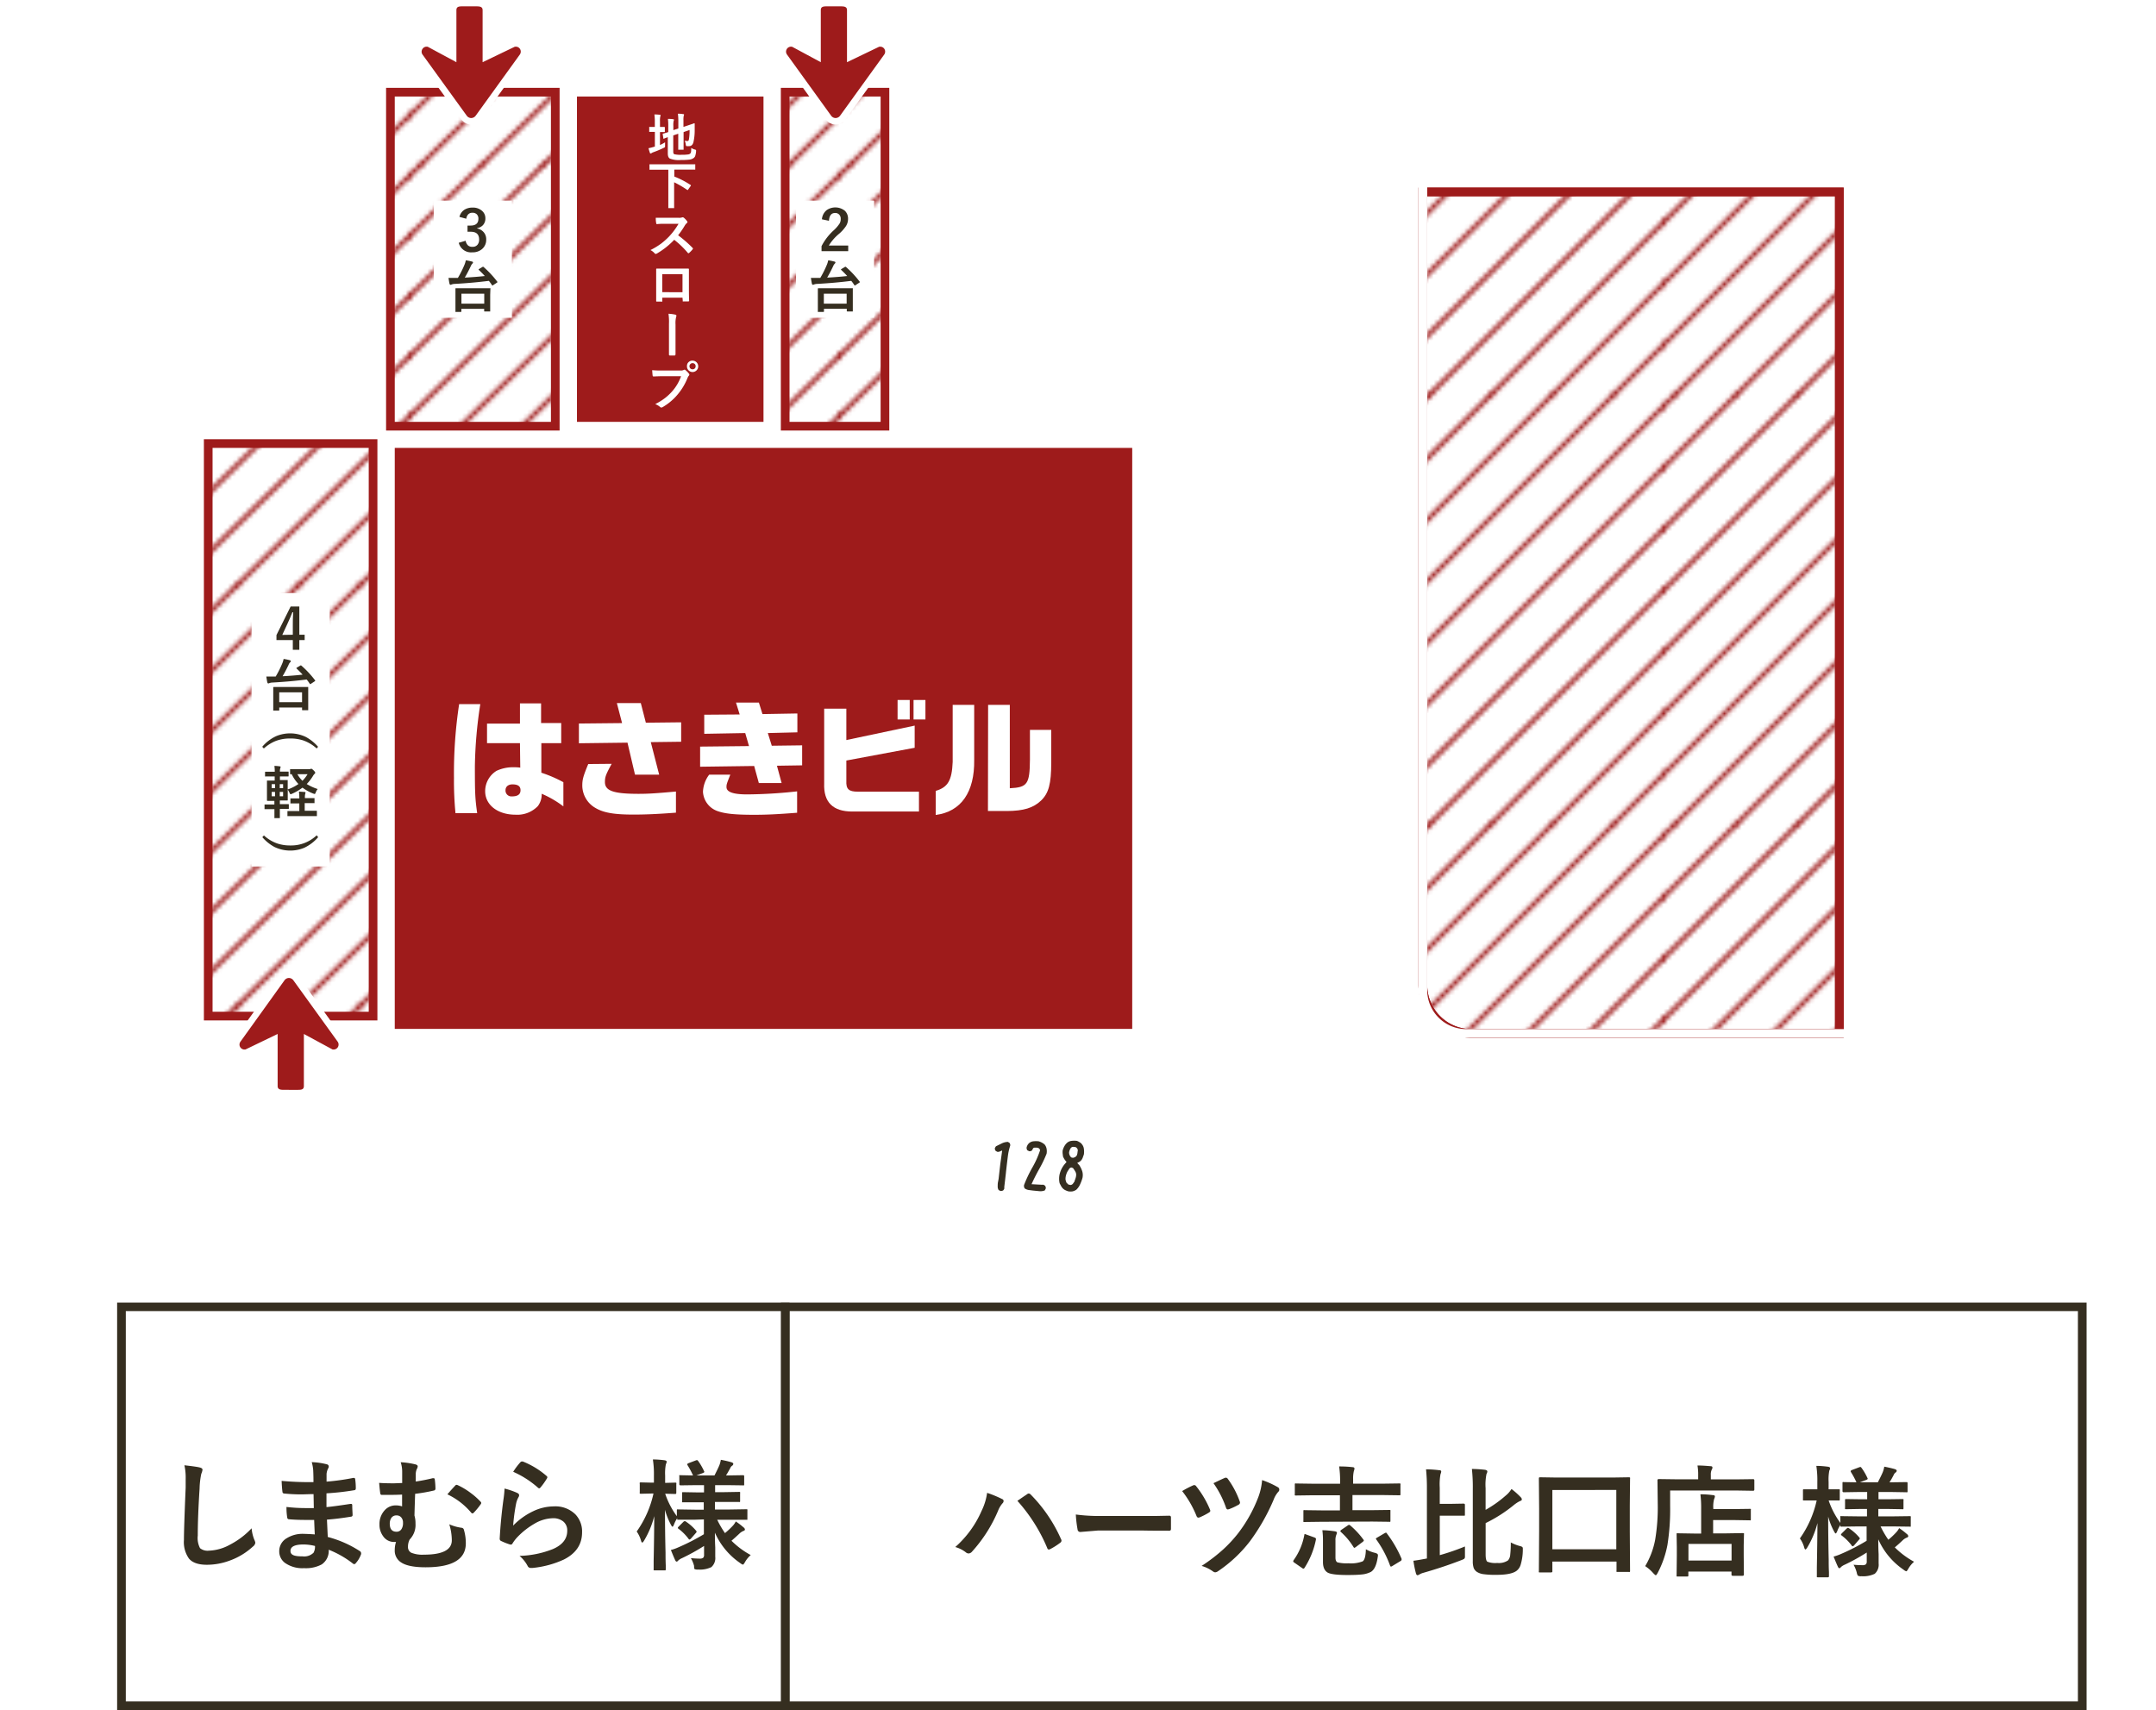 <svg xmlns="http://www.w3.org/2000/svg" xmlns:xlink="http://www.w3.org/1999/xlink" width="497" height="394.25" viewBox="0 0 497 394.25"><defs><clipPath id="clip-path"><rect x="2" y="8.5" width="100" height="100" style="fill:none"/></clipPath><clipPath id="clip-path-2"><rect x="-97" y="8.5" width="100" height="100" style="fill:none"/></clipPath><clipPath id="clip-path-3"><rect x="2" y="-90.5" width="100" height="100" style="fill:none"/></clipPath><clipPath id="clip-path-4"><rect x="-97" y="-90.5" width="100" height="100" style="fill:none"/></clipPath><pattern id="新規パターン" data-name="新規パターン" width="99" height="99" patternTransform="translate(84 181)" patternUnits="userSpaceOnUse" viewBox="0 0 99 99"><rect width="99" height="99" style="fill:none"/><g style="clip-path:url(#clip-path)"><polygon points="55.83 -70.67 -70.67 55.83 -69.97 56.53 56.53 -69.97 55.83 -70.67 55.83 -70.67" style="fill:#9e1b1b"/><polygon points="62.9 -63.6 -63.6 62.9 -62.89 63.61 63.61 -62.89 62.9 -63.6 62.9 -63.6" style="fill:#9e1b1b"/><polygon points="69.97 -56.53 -56.53 69.97 -55.82 70.68 70.68 -55.82 69.97 -56.53 69.97 -56.53" style="fill:#9e1b1b"/><polygon points="77.04 -49.46 -49.46 77.04 -48.75 77.75 77.75 -48.75 77.04 -49.46 77.04 -49.46" style="fill:#9e1b1b"/><polygon points="84.11 -42.39 -42.39 84.11 -41.68 84.82 84.82 -41.68 84.11 -42.39 84.11 -42.39" style="fill:#9e1b1b"/><polygon points="91.18 -35.32 -35.32 91.18 -34.61 91.89 91.89 -34.61 91.18 -35.32 91.18 -35.32" style="fill:#9e1b1b"/><polygon points="98.25 -28.25 -28.25 98.25 -27.54 98.96 98.96 -27.54 98.25 -28.25 98.25 -28.25" style="fill:#9e1b1b"/><polygon points="105.33 -21.18 -21.18 105.33 -20.47 106.03 106.03 -20.47 105.33 -21.18 105.33 -21.18" style="fill:#9e1b1b"/><polygon points="112.4 -14.1 -14.1 112.4 -13.4 113.1 113.1 -13.4 112.4 -14.1 112.4 -14.1" style="fill:#9e1b1b"/><polygon points="119.47 -7.03 -7.03 119.47 -6.33 120.17 120.17 -6.33 119.47 -7.03 119.47 -7.03" style="fill:#9e1b1b"/><polygon points="126.54 0.04 0.04 126.54 0.74 127.25 127.25 0.74 126.54 0.04 126.54 0.04" style="fill:#9e1b1b"/><polygon points="133.61 7.11 7.11 133.61 7.82 134.32 134.32 7.82 133.61 7.11 133.61 7.11" style="fill:#9e1b1b"/><polygon points="140.68 14.18 14.18 140.68 14.89 141.39 141.39 14.89 140.68 14.18 140.68 14.18" style="fill:#9e1b1b"/><polygon points="147.75 21.25 21.25 147.75 21.96 148.46 148.46 21.96 147.75 21.25 147.75 21.25" style="fill:#9e1b1b"/><polygon points="154.82 28.32 28.32 154.82 29.03 155.53 155.53 29.03 154.82 28.32 154.82 28.32" style="fill:#9e1b1b"/><polygon points="161.89 35.39 35.39 161.89 36.1 162.6 162.6 36.1 161.89 35.39 161.89 35.39" style="fill:#9e1b1b"/><polygon points="168.97 42.47 42.47 168.97 43.17 169.67 169.67 43.17 168.97 42.47 168.97 42.47" style="fill:#9e1b1b"/></g><g style="clip-path:url(#clip-path-2)"><polygon points="6.33 -21.18 -120.17 105.33 -119.47 106.03 7.03 -20.47 6.33 -21.18 6.33 -21.18" style="fill:#9e1b1b"/><polygon points="13.4 -14.1 -113.1 112.4 -112.4 113.1 14.1 -13.4 13.4 -14.1 13.4 -14.1" style="fill:#9e1b1b"/><polygon points="20.47 -7.03 -106.03 119.47 -105.33 120.17 21.17 -6.33 20.47 -7.03 20.47 -7.03" style="fill:#9e1b1b"/><polygon points="27.54 0.04 -98.96 126.54 -98.25 127.25 28.25 0.74 27.54 0.04 27.54 0.04" style="fill:#9e1b1b"/><polygon points="34.61 7.11 -91.89 133.61 -91.18 134.32 35.32 7.82 34.61 7.11 34.61 7.11" style="fill:#9e1b1b"/><polygon points="41.68 14.18 -84.82 140.68 -84.11 141.39 42.39 14.89 41.68 14.18 41.68 14.18" style="fill:#9e1b1b"/><polygon points="48.75 21.25 -77.75 147.75 -77.04 148.46 49.46 21.96 48.75 21.25 48.75 21.25" style="fill:#9e1b1b"/><polygon points="55.82 28.32 -70.68 154.82 -69.97 155.53 56.53 29.03 55.82 28.32 55.82 28.32" style="fill:#9e1b1b"/><polygon points="62.89 35.39 -63.61 161.89 -62.9 162.6 63.6 36.1 62.89 35.39 62.89 35.39" style="fill:#9e1b1b"/><polygon points="69.97 42.47 -56.53 168.97 -55.83 169.67 70.67 43.17 69.97 42.47 69.97 42.47" style="fill:#9e1b1b"/></g><g style="clip-path:url(#clip-path-3)"><polygon points="105.33 -120.17 -21.18 6.33 -20.47 7.03 106.03 -119.47 105.33 -120.17 105.33 -120.17" style="fill:#9e1b1b"/><polygon points="112.4 -113.1 -14.1 13.4 -13.4 14.1 113.1 -112.4 112.4 -113.1 112.4 -113.1" style="fill:#9e1b1b"/><polygon points="119.47 -106.03 -7.03 20.47 -6.33 21.17 120.17 -105.33 119.47 -106.03 119.47 -106.03" style="fill:#9e1b1b"/><polygon points="126.54 -98.96 0.04 27.54 0.74 28.25 127.25 -98.25 126.54 -98.96 126.54 -98.96" style="fill:#9e1b1b"/><polygon points="133.61 -91.89 7.11 34.61 7.82 35.32 134.32 -91.18 133.61 -91.89 133.61 -91.89" style="fill:#9e1b1b"/><polygon points="140.68 -84.82 14.18 41.68 14.89 42.39 141.39 -84.11 140.68 -84.82 140.68 -84.82" style="fill:#9e1b1b"/><polygon points="147.75 -77.75 21.25 48.75 21.96 49.46 148.46 -77.04 147.75 -77.75 147.75 -77.75" style="fill:#9e1b1b"/><polygon points="154.82 -70.68 28.32 55.82 29.03 56.53 155.53 -69.97 154.82 -70.68 154.82 -70.68" style="fill:#9e1b1b"/><polygon points="161.89 -63.61 35.39 62.89 36.1 63.6 162.6 -62.9 161.89 -63.61 161.89 -63.61" style="fill:#9e1b1b"/><polygon points="168.97 -56.53 42.47 69.97 43.17 70.67 169.67 -55.83 168.97 -56.53 168.97 -56.53" style="fill:#9e1b1b"/></g><g style="clip-path:url(#clip-path-4)"><polygon points="6.33 -120.17 -120.17 6.33 -119.47 7.03 7.03 -119.47 6.33 -120.17 6.33 -120.17" style="fill:#9e1b1b"/><polygon points="13.4 -113.1 -113.1 13.4 -112.4 14.1 14.1 -112.4 13.4 -113.1 13.4 -113.1" style="fill:#9e1b1b"/><polygon points="20.47 -106.03 -106.03 20.47 -105.33 21.17 21.17 -105.33 20.47 -106.03 20.47 -106.03" style="fill:#9e1b1b"/><polygon points="27.54 -98.96 -98.96 27.54 -98.25 28.25 28.25 -98.25 27.54 -98.96 27.54 -98.96" style="fill:#9e1b1b"/><polygon points="34.61 -91.89 -91.89 34.61 -91.18 35.32 35.32 -91.18 34.61 -91.89 34.61 -91.89" style="fill:#9e1b1b"/><polygon points="41.68 -84.82 -84.82 41.68 -84.11 42.39 42.39 -84.11 41.68 -84.82 41.68 -84.82" style="fill:#9e1b1b"/><polygon points="48.75 -77.75 -77.75 48.75 -77.04 49.46 49.46 -77.04 48.75 -77.75 48.75 -77.75" style="fill:#9e1b1b"/><polygon points="55.82 -70.68 -70.68 55.82 -69.97 56.53 56.53 -69.97 55.82 -70.68 55.82 -70.68" style="fill:#9e1b1b"/><polygon points="62.89 -63.61 -63.61 62.89 -62.9 63.6 63.6 -62.9 62.89 -63.61 62.89 -63.61" style="fill:#9e1b1b"/><polygon points="69.97 -56.53 -56.53 69.97 -55.83 70.67 70.67 -55.83 69.97 -56.53 69.97 -56.53" style="fill:#9e1b1b"/></g></pattern><pattern id="新規パターン-3" data-name="新規パターン" width="99" height="99" patternTransform="translate(92 126.06) scale(1 0.98)" patternUnits="userSpaceOnUse" viewBox="0 0 99 99"><rect width="99" height="99" style="fill:none"/><g style="clip-path:url(#clip-path)"><polygon points="55.83 -70.67 -70.67 55.83 -69.97 56.53 56.53 -69.97 55.83 -70.67 55.83 -70.67" style="fill:#9e1b1b"/><polygon points="62.9 -63.6 -63.6 62.9 -62.89 63.61 63.61 -62.89 62.9 -63.6 62.9 -63.6" style="fill:#9e1b1b"/><polygon points="69.97 -56.53 -56.53 69.97 -55.82 70.68 70.68 -55.82 69.97 -56.53 69.97 -56.53" style="fill:#9e1b1b"/><polygon points="77.04 -49.46 -49.46 77.04 -48.75 77.75 77.75 -48.75 77.04 -49.46 77.04 -49.46" style="fill:#9e1b1b"/><polygon points="84.11 -42.39 -42.39 84.11 -41.68 84.82 84.82 -41.68 84.11 -42.39 84.11 -42.39" style="fill:#9e1b1b"/><polygon points="91.18 -35.32 -35.32 91.18 -34.61 91.89 91.89 -34.61 91.18 -35.32 91.18 -35.32" style="fill:#9e1b1b"/><polygon points="98.25 -28.25 -28.25 98.25 -27.54 98.96 98.96 -27.54 98.25 -28.25 98.25 -28.25" style="fill:#9e1b1b"/><polygon points="105.33 -21.18 -21.18 105.33 -20.47 106.03 106.03 -20.47 105.33 -21.18 105.33 -21.18" style="fill:#9e1b1b"/><polygon points="112.4 -14.1 -14.1 112.4 -13.4 113.1 113.1 -13.4 112.4 -14.1 112.4 -14.1" style="fill:#9e1b1b"/><polygon points="119.47 -7.03 -7.03 119.47 -6.33 120.17 120.17 -6.33 119.47 -7.03 119.47 -7.03" style="fill:#9e1b1b"/><polygon points="126.54 0.04 0.04 126.54 0.74 127.25 127.25 0.74 126.54 0.04 126.54 0.04" style="fill:#9e1b1b"/><polygon points="133.61 7.11 7.11 133.61 7.82 134.32 134.32 7.82 133.61 7.11 133.61 7.11" style="fill:#9e1b1b"/><polygon points="140.68 14.18 14.18 140.68 14.89 141.39 141.39 14.89 140.68 14.18 140.68 14.18" style="fill:#9e1b1b"/><polygon points="147.75 21.25 21.25 147.75 21.96 148.46 148.46 21.96 147.75 21.25 147.75 21.25" style="fill:#9e1b1b"/><polygon points="154.82 28.32 28.32 154.82 29.03 155.53 155.53 29.03 154.82 28.32 154.82 28.32" style="fill:#9e1b1b"/><polygon points="161.89 35.39 35.39 161.89 36.1 162.6 162.6 36.1 161.89 35.39 161.89 35.39" style="fill:#9e1b1b"/><polygon points="168.97 42.47 42.47 168.97 43.17 169.67 169.67 43.17 168.97 42.47 168.97 42.47" style="fill:#9e1b1b"/></g><g style="clip-path:url(#clip-path-2)"><polygon points="6.33 -21.18 -120.17 105.33 -119.47 106.03 7.03 -20.47 6.33 -21.18 6.33 -21.18" style="fill:#9e1b1b"/><polygon points="13.4 -14.1 -113.1 112.4 -112.4 113.1 14.1 -13.4 13.4 -14.1 13.4 -14.1" style="fill:#9e1b1b"/><polygon points="20.47 -7.03 -106.03 119.47 -105.33 120.17 21.17 -6.33 20.47 -7.03 20.47 -7.03" style="fill:#9e1b1b"/><polygon points="27.54 0.04 -98.96 126.54 -98.25 127.25 28.25 0.74 27.54 0.04 27.54 0.04" style="fill:#9e1b1b"/><polygon points="34.61 7.11 -91.89 133.61 -91.18 134.32 35.32 7.82 34.61 7.11 34.61 7.11" style="fill:#9e1b1b"/><polygon points="41.68 14.18 -84.82 140.68 -84.11 141.39 42.39 14.89 41.68 14.18 41.68 14.18" style="fill:#9e1b1b"/><polygon points="48.75 21.25 -77.75 147.75 -77.04 148.46 49.46 21.96 48.75 21.25 48.75 21.25" style="fill:#9e1b1b"/><polygon points="55.82 28.32 -70.68 154.82 -69.97 155.53 56.53 29.03 55.82 28.32 55.82 28.32" style="fill:#9e1b1b"/><polygon points="62.89 35.39 -63.61 161.89 -62.9 162.6 63.6 36.1 62.89 35.39 62.89 35.39" style="fill:#9e1b1b"/><polygon points="69.97 42.47 -56.53 168.97 -55.83 169.67 70.67 43.17 69.97 42.47 69.97 42.47" style="fill:#9e1b1b"/></g><g style="clip-path:url(#clip-path-3)"><polygon points="105.33 -120.17 -21.18 6.33 -20.47 7.03 106.03 -119.47 105.33 -120.17 105.33 -120.17" style="fill:#9e1b1b"/><polygon points="112.4 -113.1 -14.1 13.4 -13.4 14.1 113.1 -112.4 112.4 -113.1 112.4 -113.1" style="fill:#9e1b1b"/><polygon points="119.47 -106.03 -7.03 20.47 -6.33 21.17 120.17 -105.33 119.47 -106.03 119.47 -106.03" style="fill:#9e1b1b"/><polygon points="126.54 -98.96 0.04 27.54 0.74 28.25 127.25 -98.25 126.54 -98.96 126.54 -98.96" style="fill:#9e1b1b"/><polygon points="133.61 -91.89 7.11 34.61 7.82 35.32 134.32 -91.18 133.61 -91.89 133.61 -91.89" style="fill:#9e1b1b"/><polygon points="140.68 -84.82 14.18 41.68 14.89 42.39 141.39 -84.11 140.68 -84.82 140.68 -84.82" style="fill:#9e1b1b"/><polygon points="147.75 -77.75 21.25 48.75 21.96 49.46 148.46 -77.04 147.75 -77.75 147.75 -77.75" style="fill:#9e1b1b"/><polygon points="154.82 -70.68 28.32 55.82 29.03 56.53 155.53 -69.97 154.82 -70.68 154.82 -70.68" style="fill:#9e1b1b"/><polygon points="161.89 -63.61 35.39 62.89 36.1 63.6 162.6 -62.9 161.89 -63.61 161.89 -63.61" style="fill:#9e1b1b"/><polygon points="168.97 -56.53 42.47 69.97 43.17 70.67 169.67 -55.83 168.97 -56.53 168.97 -56.53" style="fill:#9e1b1b"/></g><g style="clip-path:url(#clip-path-4)"><polygon points="6.33 -120.17 -120.17 6.33 -119.47 7.03 7.03 -119.47 6.33 -120.17 6.33 -120.17" style="fill:#9e1b1b"/><polygon points="13.4 -113.1 -113.1 13.4 -112.4 14.1 14.1 -112.4 13.4 -113.1 13.4 -113.1" style="fill:#9e1b1b"/><polygon points="20.47 -106.03 -106.03 20.47 -105.33 21.17 21.17 -105.33 20.47 -106.03 20.47 -106.03" style="fill:#9e1b1b"/><polygon points="27.54 -98.96 -98.96 27.54 -98.25 28.25 28.25 -98.25 27.54 -98.96 27.54 -98.96" style="fill:#9e1b1b"/><polygon points="34.61 -91.89 -91.89 34.61 -91.18 35.32 35.32 -91.18 34.61 -91.89 34.61 -91.89" style="fill:#9e1b1b"/><polygon points="41.68 -84.82 -84.82 41.68 -84.11 42.39 42.39 -84.11 41.68 -84.82 41.68 -84.82" style="fill:#9e1b1b"/><polygon points="48.75 -77.75 -77.75 48.75 -77.04 49.46 49.46 -77.04 48.75 -77.75 48.75 -77.75" style="fill:#9e1b1b"/><polygon points="55.82 -70.68 -70.68 55.82 -69.97 56.53 56.53 -69.97 55.82 -70.68 55.82 -70.68" style="fill:#9e1b1b"/><polygon points="62.89 -63.61 -63.61 62.89 -62.9 63.6 63.6 -62.9 62.89 -63.61 62.89 -63.61" style="fill:#9e1b1b"/><polygon points="69.97 -56.53 -56.53 69.97 -55.83 70.67 70.67 -55.83 69.97 -56.53 69.97 -56.53" style="fill:#9e1b1b"/></g></pattern></defs><title>アセット 11</title><g id="レイヤー_2" data-name="レイヤー 2"><g id="contents"><rect x="47" y="101.25" width="40" height="134" style="fill:#fff"/><rect x="180" y="20.25" width="25" height="79" style="fill:#fff"/><rect x="89" y="20.25" width="40" height="79" style="fill:#fff"/><path d="M339.17,238.25A11.18,11.18,0,0,1,328,227.08V44.25h96v194Z" style="fill:#fff"/><path d="M423,45.25v192H339.17A10.18,10.18,0,0,1,329,227.08V45.25h94m2-2H327V227.08a12.17,12.17,0,0,0,12.17,12.17H425v-196Z" style="fill:#9e1b1b"/><path d="M227.77,282.67l-5.67-9.84a7.16,7.16,0,0,1,0-7.16l5.67-9.84a7.2,7.2,0,0,1,6.21-3.58h11.35a7.18,7.18,0,0,1,6.21,3.58l5.68,9.84a7.16,7.16,0,0,1,0,7.16l-5.68,9.84a7.18,7.18,0,0,1-6.21,3.58H234A7.2,7.2,0,0,1,227.77,282.67Z" style="fill:#fff"/><rect x="90" y="102.25" width="172" height="136" style="fill:#9e1b1b"/><path d="M261,103.25v134H91v-134H261m2-2H89v138H263v-138Z" style="fill:#fff"/><path d="M339.17,238.25A11.18,11.18,0,0,1,328,227.08V44.25h96v194Z" style="fill:url(#新規パターン)"/><path d="M423,45.25v192H339.17A10.18,10.18,0,0,1,329,227.08V45.25h94m2-2H327V227.08a12.17,12.17,0,0,0,12.17,12.17H425v-196Z" style="fill:#9e1b1b"/><path d="M230.56,274.54l-.36-.2a1.51,1.51,0,0,1-.21-.89c0-.32,0-.64.08-1l.13-.67.17-1.51,0,0,.21-1.84.44-3.17h-.08l-.5.21a.89.89,0,0,1-.56.06l-.36-.21a1,1,0,0,1-.16-.34.63.63,0,0,1,0-.36l.23-.36,1.32-.65a3.33,3.33,0,0,1,1.44-.36l.36.23a.71.71,0,0,1,.15.33.69.69,0,0,1,0,.35,12.43,12.43,0,0,0-.5,2.19c-.1.76-.19,1.51-.28,2.27l-.19,1.67,0,.06L231.7,272l-.19,1.6v.43l-.21.36a.83.83,0,0,1-.35.15A.75.75,0,0,1,230.56,274.54Z" style="fill:#352e20"/><path d="M238.12,274.47l-1-.13a2.19,2.19,0,0,1-.9-.36,1.42,1.42,0,0,1-.16-.36,1.87,1.87,0,0,1,0-.42,29.87,29.87,0,0,1,1.92-4.05,21.4,21.4,0,0,0,1.79-4c-.05-.09-.1-.18-.14-.27a.31.31,0,0,0-.22-.18,1.06,1.06,0,0,0-.47-.13l-.5,0-.26.11-.29.55a1.57,1.57,0,0,1-.32.15.55.55,0,0,1-.36,0l-.38-.19a1.31,1.31,0,0,1-.16-.34,1.05,1.05,0,0,1,0-.4,4.08,4.08,0,0,1,.17-.42,2.07,2.07,0,0,1,.27-.38l.11-.11a1.89,1.89,0,0,1,1-.43,5.9,5.9,0,0,1,1.19,0,3.79,3.79,0,0,1,.68.26,4.18,4.18,0,0,1,.63.4v.07h.08a2.19,2.19,0,0,1,.46,1,3.28,3.28,0,0,1,0,1.13,27.86,27.86,0,0,1-1.7,3.53c-.65,1.15-1.24,2.32-1.77,3.5l2.18.12h.57l.34.21a1,1,0,0,1,.17.32.68.68,0,0,1,0,.4l-.21.39a2.68,2.68,0,0,1-1.26.17Z" style="fill:#352e20"/><path d="M246.22,274.64a5.3,5.3,0,0,1-.71-.29,2.06,2.06,0,0,1-.61-.49,2.85,2.85,0,0,1-.35-.53l-.28-.53a4.19,4.19,0,0,1-.12-.95,5.13,5.13,0,0,1,.08-1,5.73,5.73,0,0,1,1.39-2.69l.24-.29a3.81,3.81,0,0,1-.48-.61,4.41,4.41,0,0,1-.35-.68c0-.2-.05-.41-.07-.64a3.85,3.85,0,0,1,0-.68,3.9,3.9,0,0,1,.39-1,3,3,0,0,1,.69-.85,1.92,1.92,0,0,1,1-.4,4.76,4.76,0,0,1,1.19,0,2.54,2.54,0,0,1,.5.23,2.71,2.71,0,0,1,.45.3l.11.11.12.15a2.06,2.06,0,0,1,.45,1.09,4.66,4.66,0,0,1,0,1.23c-.08.25-.18.51-.27.77a2.22,2.22,0,0,1-.45.72l-.15.12-.19.13-.45.23,0,.07.15.12.17.19,0,.07h.08a6.08,6.08,0,0,1,.71,1.42,3.12,3.12,0,0,1,.08,1.56A9.27,9.27,0,0,1,249,273a3.87,3.87,0,0,1-.88,1.27,2.45,2.45,0,0,1-.89.39A3.06,3.06,0,0,1,246.22,274.64Zm.76-1.5a.82.82,0,0,0,.39-.3,3.08,3.08,0,0,1,.28-.38c.08-.25.17-.5.26-.75a3,3,0,0,0,.17-.82,1.49,1.49,0,0,0-.22-.84,8.81,8.81,0,0,0-.52-.78l-.4-.13-.24.1a.88.88,0,0,0-.3.33,3.62,3.62,0,0,1-.27.41,3.7,3.7,0,0,0-.37.88,3.29,3.29,0,0,0-.14,1c0,.15.07.31.11.47a1.46,1.46,0,0,0,.21.46l.07,0,.12.13.13.15.53.12Zm.61-6.29a.87.87,0,0,0,.37-.19,1.31,1.31,0,0,0,.29-.34,5.15,5.15,0,0,0,.13-.53c0-.21.06-.4.08-.59a1.18,1.18,0,0,0-.08-.31.74.74,0,0,0-.22-.28.49.49,0,0,0-.37-.18,3.56,3.56,0,0,1-.47-.05l-.34.12,0,.07h-.07a2.43,2.43,0,0,0-.29.49,3.43,3.43,0,0,0-.17.57,1.42,1.42,0,0,0,.11.65,1.65,1.65,0,0,0,.38.55l.4.09Z" style="fill:#352e20"/><path d="M328,12.25v216a10,10,0,0,0,10,10H495" style="fill:none;stroke:#fff;stroke-linecap:round;stroke-linejoin:round;stroke-width:2px"/><path d="M286,12.25v216a10,10,0,0,1-10,10H1" style="fill:none;stroke:#fff;stroke-linecap:round;stroke-linejoin:round;stroke-width:2px"/><rect x="48" y="102.25" width="38" height="132" style="fill:url(#新規パターン-3)"/><path d="M85,103.25v130H49v-130H85m2-2H47v134H87v-134Z" style="fill:#9e1b1b"/><polyline points="440.98 82.97 475.28 48.68 455 55.27 467.14 67.42" style="fill:none;stroke:#fff;stroke-miterlimit:10"/><line x1="443.81" y1="61.05" x2="461.49" y2="78.73" style="fill:none;stroke:#fff;stroke-miterlimit:10"/><path d="M481.2,38.54l-.13-.13-3.82,3.9a3.48,3.48,0,0,0-.93,1.31,1.34,1.34,0,0,0,.39.94c0,.06,0,.12,0,.19s-.13.08-.2,0c-.31-.36-.65-.71-1-1.06s-.75-.73-1.09-1q-.08-.07,0-.18c.07-.07.13-.08.18,0a1.19,1.19,0,0,0,.89.33,3.12,3.12,0,0,0,1.34-.9l3.25-3.17.16-.16A2.58,2.58,0,0,0,481,37.5a1.5,1.5,0,0,0-.46-1c-.05,0,0-.12.05-.2s.15-.1.2-.05l.31.33c.28.3.47.51.59.62.43.43.79.79,1.09,1.07a17.91,17.91,0,0,0-.41,1.77l-1,5c-.18.88-.32,1.51-.42,1.87l1-1,2.62-2.65a3.08,3.08,0,0,0,.88-1.3c.06-.22-.06-.52-.36-.89a.15.15,0,0,1,0-.23q.14-.13.21-.06c.35.4.68.75,1,1.06s.72.7,1.05,1c.06.06,0,.13,0,.21s-.14.09-.2,0a1.06,1.06,0,0,0-.85-.3,3,3,0,0,0-1.3.87l-3.25,3.15-.44.45c-.27.26-.61.61-1,1a6.63,6.63,0,0,1-1-.33.12.12,0,0,1,0-.12c.19-.82.37-1.66.55-2.55Z" style="fill:#fff"/><rect x="181" y="21.25" width="23" height="77" style="fill:url(#新規パターン-3)"/><path d="M203,22.25v75H182v-75h21m2-2H180v79h25v-79Z" style="fill:#9e1b1b"/><rect x="90" y="21.25" width="38" height="77" style="fill:url(#新規パターン-3)"/><path d="M127,22.25v75H91v-75h36m2-2H89v79h40v-79Z" style="fill:#9e1b1b"/><rect x="132" y="21.25" width="45" height="77" style="fill:#9e1b1b"/><path d="M176,22.25v75H133v-75h43m2-2H131v79h47v-79Z" style="fill:#fff"/><path d="M110.72,162.32a101.19,101.19,0,0,0-1.25,14.38c0,6.25.06,7.38.53,10.77h-5a76.2,76.2,0,0,1-.35-8.14,105.55,105.55,0,0,1,1.19-17Zm9.14,9h-7.59v-4.5h7.59v-4.66h4.87v4.52h4.64v4.64h-4.58v1.54l0,3.82,0,1.46a29.64,29.64,0,0,1,5.08,2.19v5.57a23.38,23.38,0,0,0-5-2.91,4.51,4.51,0,0,1-.87,2.83,6.55,6.55,0,0,1-5.16,2c-4.12,0-7-2.25-7-5.43a5.51,5.51,0,0,1,2.63-4.69,9,9,0,0,1,4-.82c.32,0,.82,0,1.46.09Zm-3.33,10.88a1.35,1.35,0,0,0,1.46,1.4c1.37,0,2-.47,2-1.43s-.67-1.34-1.84-1.34C117.17,180.82,116.53,181.34,116.53,182.19Z" style="fill:#fff"/><path d="M143.4,166.7l-1.2-4.61h5.52l1.16,4.52,8.14-.09V171l-7,.09,1.93,7.5h-5.57l-1.73-7.38-11.2.14v-4.55ZM141,176.09c-1.34,2.48-1.55,3-1.55,4.2,0,2,1.9,2.72,7.76,2.72,2.25,0,4.06-.12,8.61-.53v4.87c-4.23.32-6.83.44-9.86.44-4.32,0-6.74-.41-8.58-1.46a6,6,0,0,1-3.15-5.19c0-1.43.2-2.16,1.37-5Z" style="fill:#fff"/><path d="M172.66,172l-.87-3-9.45.17v-4.4l8.17-.06-.85-2.74h5.28l.82,2.65,8.05-.14v4.35L177,169l.91,2.92,7-.09v4.61l-5.81.09,1.08,4h-5.25l-1.08-3.94-12.46.17v-4.64Zm-4.31,6.59c-.85,2.16-.88,2.25-.88,2.86,0,1.14,1.55,1.69,4.76,1.69a111.72,111.72,0,0,0,11.52-.7v4.93c-4.58.35-6.91.47-10,.47-4.29,0-6.62-.24-8.34-.85a5,5,0,0,1-3.36-4.46,7,7,0,0,1,1.43-3.94Z" style="fill:#fff"/><path d="M195.1,163.37v7.24l15.75-3.33v5.11l-15.75,2.94V180c-.09,1.93.55,2.51,2.65,2.51h14.09v4.58H196.47c-4.47,0-6.65-2.16-6.48-6.48V163.37Zm14.61-2v4.49h-2.8v-4.49Zm3.62,0v4.49h-2.74v-4.49Z" style="fill:#fff"/><path d="M224.57,162.5v12.69c.11,7.41-3,11.93-8.87,12.69v-5.55c2.83-.84,3.73-2.42,3.91-6.68V162.5Zm3.21,0h5v19.22c4.06-.2,4.59-.93,4.64-6.62v-6.83h4.91v7.53c0,4.9-.59,7.09-2.37,8.78s-4,2.36-7.82,2.39h-4.4Z" style="fill:#fff"/><rect x="181" y="301.25" width="299" height="92" style="fill:#fff"/><path d="M479,302.25v90H182v-90H479m2-2H180v94H481v-94Z" style="fill:#352e20"/><rect x="28" y="301.25" width="153" height="92" style="fill:#fff"/><path d="M180,302.25v90H29v-90H180m2-2H27v94H182v-94Z" style="fill:#352e20"/><path d="M220.21,356.65a23.75,23.75,0,0,0,6.07-8.35,13.62,13.62,0,0,0,1.27-4.14,25.51,25.51,0,0,1,3.46,1.43.48.48,0,0,1,.34.45.79.79,0,0,1-.28.56,6.06,6.06,0,0,0-1,1.7,33.13,33.13,0,0,1-6,9.41,1.1,1.1,0,0,1-.79.42,1,1,0,0,1-.65-.27A7.06,7.06,0,0,0,220.21,356.65ZM234.53,346l1.38-.95.85-.57a.66.66,0,0,1,.39-.17.71.71,0,0,1,.43.22,34.44,34.44,0,0,1,7,10.28.68.68,0,0,1,.11.39.58.58,0,0,1-.27.45,15.4,15.4,0,0,1-2.33,1.48.82.82,0,0,1-.32.09c-.17,0-.29-.11-.36-.34A38.54,38.54,0,0,0,234.53,346Z" style="fill:#352e20"/><path d="M248,349.15a41,41,0,0,0,6,.34h9c.89,0,2,0,3.42,0l3-.06h.14c.25,0,.37.14.37.4,0,.43,0,.87,0,1.33s0,.88,0,1.31c0,.28-.13.42-.4.42h-.11q-4.2,0-6.25-.05H253.16l-4.12.34a.62.62,0,0,1-.64-.59A26,26,0,0,1,248,349.15Z" style="fill:#352e20"/><path d="M272.51,343.75a22.39,22.39,0,0,1,2.49-1.3.65.65,0,0,1,.31-.08.56.56,0,0,1,.45.28,22.51,22.51,0,0,1,3.13,5.28,1.16,1.16,0,0,1,.11.37c0,.14-.11.28-.34.42a15.09,15.09,0,0,1-2.15,1.1,1,1,0,0,1-.27.05c-.19,0-.35-.16-.46-.48A23.43,23.43,0,0,0,272.51,343.75Zm18.43-2.53a20.22,20.22,0,0,1,3.65,1.65.6.6,0,0,1,.31.56.64.64,0,0,1-.22.48,5.78,5.78,0,0,0-1.09,1.85,47,47,0,0,1-5.43,9.53,31.37,31.37,0,0,1-7.39,6.94,1.24,1.24,0,0,1-.65.25,1,1,0,0,1-.48-.19A8.76,8.76,0,0,0,277,361a39.1,39.1,0,0,0,5-3.83,30.73,30.73,0,0,0,3.3-3.55,32.7,32.7,0,0,0,4.84-8.68A14.51,14.51,0,0,0,290.94,341.22Zm-11.21.71.86-.41c.77-.37,1.35-.64,1.72-.79a.65.65,0,0,1,.29-.07.57.57,0,0,1,.44.28,20.05,20.05,0,0,1,2.74,5.19.64.64,0,0,1,.07.28.59.59,0,0,1-.35.49,14.75,14.75,0,0,1-2.12,1,1.37,1.37,0,0,1-.37.08c-.17,0-.31-.14-.4-.43A22.39,22.39,0,0,0,279.73,341.93Z" style="fill:#352e20"/><path d="M300.67,353.88c0-.15.07-.22.13-.22a1.62,1.62,0,0,1,.33.11l1.86.67c.24.09.36.2.36.31a.75.75,0,0,1,0,.17,18.75,18.75,0,0,1-2.63,6.52c-.08.13-.16.19-.23.19a.53.53,0,0,1-.33-.14l-1.73-1.2c-.21-.13-.32-.24-.32-.34a.69.69,0,0,1,.08-.25A14.36,14.36,0,0,0,300.67,353.88Zm3.89-3.05-3.81.05c-.17,0-.26,0-.29-.05a.47.47,0,0,1,0-.25v-2.17c0-.15,0-.23.05-.26a.55.55,0,0,1,.28,0l3.81.05h4.28v-3.48h-6.57l-3.56.05a.45.45,0,0,1-.27-.05.51.51,0,0,1,0-.26V342.3a.54.54,0,0,1,.05-.3.49.49,0,0,1,.26,0l3.56.05h6.57v-.37a23.72,23.72,0,0,0-.22-3.61c1.43,0,2.46.09,3.11.17.28,0,.42.14.42.31a1.87,1.87,0,0,1-.14.59,7.5,7.5,0,0,0-.17,1.9v1H319l3.55-.05c.16,0,.25,0,.28.06a.7.7,0,0,1,0,.28v2.12q0,.22-.06.27s-.12,0-.26,0l-3.55-.05h-7.19v3.48h4.64l3.85-.05a.44.44,0,0,1,.26.05.6.6,0,0,1,0,.25v2.17c0,.15,0,.23-.06.26a.42.42,0,0,1-.24,0l-3.85-.05Zm10.3,6.33A7.82,7.82,0,0,0,317,358c.43.12.64.29.64.49s0,.25-.05.5c-.26,1.79-.78,2.92-1.57,3.39a5.74,5.74,0,0,1-2.18.6c-.74.08-1.82.12-3.25.12-2.43,0-4-.2-4.62-.61s-1-1.16-1-2.38v-5a17.78,17.78,0,0,0-.14-2.33c1,0,2,.12,2.86.24.33.05.5.16.5.32a1.41,1.41,0,0,1-.13.46,3.21,3.21,0,0,0-.21,1.34v3.95c0,.56.15.93.45,1.09a8.75,8.75,0,0,0,2.54.22,7.68,7.68,0,0,0,3.29-.45Q314.81,359.46,314.86,357.16Zm-3.58-5.47a19,19,0,0,1,3,3.23.4.4,0,0,1,.11.22c0,.07-.08.17-.24.31l-1.6,1.2a1.62,1.62,0,0,1-.34.19c-.06,0-.13-.07-.22-.21a15.48,15.48,0,0,0-2.86-3.42c-.11-.11-.16-.18-.16-.22s.07-.17.21-.29l1.47-1a.82.82,0,0,1,.33-.17A.73.73,0,0,1,311.28,351.69Zm8.44,1.85a27,27,0,0,1,3.37,5.82.58.58,0,0,1,0,.2c0,.12-.09.23-.26.33L321,361a.75.75,0,0,1-.35.16c-.08,0-.14-.07-.21-.22a24.46,24.46,0,0,0-3.16-6,.48.48,0,0,1-.11-.22c0-.06.11-.15.31-.26l1.7-1a.85.85,0,0,1,.32-.12Q319.59,353.33,319.72,353.54Z" style="fill:#352e20"/><path d="M337.7,356.52c0,.32,0,.63,0,.94s0,.62,0,.93,0,.34,0,.45a.65.65,0,0,1-.17.52,3.18,3.18,0,0,1-.61.29q-4.17,1.62-8.8,2.94a3.75,3.75,0,0,0-.9.37,1.07,1.07,0,0,1-.45.19c-.15,0-.27-.13-.36-.4a22.85,22.85,0,0,1-.59-2.94c.56-.06,1.4-.2,2.52-.41l.59-.11V343a40.08,40.08,0,0,0-.2-4.26c1.22,0,2.23.1,3.05.2q.45,0,.45.3a1.68,1.68,0,0,1-.16.59,13,13,0,0,0-.18,3.12v3.75h2.19l3.29-.06c.21,0,.32.09.32.27v2.25q0,.23-.06.27s-.12,0-.26,0l-3.29,0H331.9v9.09A53,53,0,0,0,337.7,356.52Zm10.73-13.25a17.15,17.15,0,0,1,2.13,1.9.73.73,0,0,1,.25.5c0,.18-.13.3-.4.37a7.34,7.34,0,0,0-1.39.89,33.14,33.14,0,0,1-6.55,4.2v7.23c0,.88.12,1.43.37,1.66a5.1,5.1,0,0,0,2.3.3,3.79,3.79,0,0,0,2.49-.59,2.26,2.26,0,0,0,.51-1.35,23.7,23.7,0,0,0,.13-2.79,9.68,9.68,0,0,0,2.09.83,1.48,1.48,0,0,1,.57.23.56.56,0,0,1,.11.41c0,.08,0,.18,0,.32a12.35,12.35,0,0,1-.51,3.39,2.78,2.78,0,0,1-.94,1.37c-.84.62-2.37.92-4.59.92a19.84,19.84,0,0,1-3.15-.17,3.77,3.77,0,0,1-1.41-.52,2,2,0,0,1-.72-.88,4.8,4.8,0,0,1-.21-1.62v-16.6a38.66,38.66,0,0,0-.21-4.62,28.09,28.09,0,0,1,3,.19c.37.06.56.2.56.39a1.27,1.27,0,0,1-.19.57,12.3,12.3,0,0,0-.21,3.28v5a27.11,27.11,0,0,0,4.68-3.33A6,6,0,0,0,348.43,343.27Z" style="fill:#352e20"/><path d="M357.51,362.5H355c-.14,0-.23,0-.26-.05a.6.6,0,0,1,0-.25l.06-9.21v-5.18l-.06-6.89q0-.26.06-.3a.44.44,0,0,1,.26-.05l3.85.06h12.72l3.84-.06a.44.44,0,0,1,.29.07.7.7,0,0,1,0,.28l-.06,6.15V353l.06,9.13c0,.15,0,.23-.07.26a.51.51,0,0,1-.26,0h-2.53c-.15,0-.23,0-.26-.05a.47.47,0,0,1,0-.25V360H357.85v2.18c0,.15,0,.24-.07.26A.51.51,0,0,1,357.51,362.5Zm.34-19v13.67h14.74V343.49Z" style="fill:#352e20"/><path d="M385,343.62v3.53a51.82,51.82,0,0,1-.62,9,22.89,22.89,0,0,1-2.24,6.44c-.2.38-.35.56-.45.56s-.26-.15-.56-.45a9.44,9.44,0,0,0-1.88-1.65,18.61,18.61,0,0,0,2.3-6.1,45.27,45.27,0,0,0,.59-8.38l-.06-5.29c0-.2.1-.3.28-.3l3.79.05h5.31v-.93a12.17,12.17,0,0,0-.16-2.25c1,0,2,.08,3,.16q.45,0,.45.3a.92.92,0,0,1-.18.54,2.64,2.64,0,0,0-.19,1.2v1h6l3.76-.05q.27,0,.27.3v2.08q0,.3-.27.3l-3.76-.06Zm3.91,19.83h-2.15c-.15,0-.25,0-.27-.06s0-.12,0-.26l.05-4.47v-2l-.05-2.9c0-.16,0-.25.05-.28a.6.6,0,0,1,.25,0l3.73.06h1.63v-5.66a25.91,25.91,0,0,0-.17-3.39c1.17,0,2.12.1,2.86.19.32,0,.48.13.48.29a1.63,1.63,0,0,1-.18.61,6.82,6.82,0,0,0-.19,2.16v.16h4.67l3.72-.05c.15,0,.24,0,.26.05a.47.47,0,0,1,0,.25v2.08c0,.15,0,.23-.05.26a.47.47,0,0,1-.25,0l-3.72-.06h-4.67v3.07H398l3.74-.06a.42.42,0,0,1,.28.06.58.58,0,0,1,0,.26l-.06,2.5v2.32L402,363c0,.19-.11.28-.32.28h-2.24c-.2,0-.3-.09-.3-.28v-.7h-9.94v.83a.47.47,0,0,1-.05.28A.66.66,0,0,1,388.92,363.45Zm.31-7.52v3.83h9.94v-3.83Z" style="fill:#352e20"/><path d="M428.33,351.9l-3.8.05a.45.45,0,0,1-.27-.05.47.47,0,0,1,0-.25v-.1a6.6,6.6,0,0,0-.75,1.47c-.15.33-.26.5-.35.5s-.2-.15-.36-.45a15.91,15.91,0,0,1-1.37-3.44q0,4.71.12,9.89c0,.78,0,1.75.06,2.9,0,.53,0,.83,0,.89s0,.24-.07.27-.1.05-.24.05h-2.22a.35.35,0,0,1-.26-.07.53.53,0,0,1,0-.25s0-.67,0-1.93q.1-5.52.14-10.26a21,21,0,0,1-2.35,5.64c-.19.3-.33.45-.43.45s-.19-.15-.27-.45a6.68,6.68,0,0,0-1-2.09,24.06,24.06,0,0,0,3.87-8.76h-.31l-2.57,0c-.15,0-.24,0-.28-.07a.61.61,0,0,1,0-.27v-1.93a.47.47,0,0,1,.06-.3s.12,0,.26,0l2.57,0h.42v-1.65a22,22,0,0,0-.23-3.75c1,0,1.95.1,2.72.2.3.06.45.17.45.31a1.34,1.34,0,0,1-.18.59,11,11,0,0,0-.16,2.62v1.68l2.32,0c.14,0,.22,0,.25.07a.53.53,0,0,1,0,.27v1.93a.56.56,0,0,1-.05.3.45.45,0,0,1-.24,0l-2.27,0a18.94,18.94,0,0,0,2.7,5.18v-1.3a.44.44,0,0,1,0-.26.51.51,0,0,1,.26,0l3.8.05h2.08v-1.71h-1.3l-3.5.06c-.14,0-.23,0-.26-.06a.51.51,0,0,1,0-.24v-1.74a.47.47,0,0,1,.06-.3s.11,0,.24,0l3.5.05h1.3v-1.68h-1.68l-3.71.06c-.2,0-.3-.09-.3-.28v-1.8c0-.14,0-.23.06-.26a.42.42,0,0,1,.24,0l2.92.05a20.5,20.5,0,0,0-1.26-2.35.4.4,0,0,1-.08-.22c0-.08.09-.16.28-.26l1.7-.64a1.75,1.75,0,0,1,.27-.07c.07,0,.15.07.26.21a13.61,13.61,0,0,1,1.34,2.29.53.53,0,0,1,.08.22c0,.09-.11.17-.32.26l-1.51.56h4.17c.51-1,.9-1.77,1.15-2.38a6.3,6.3,0,0,0,.33-1.23c.89.17,1.7.36,2.42.56.3.1.45.22.45.39a.54.54,0,0,1-.29.42,1.28,1.28,0,0,0-.39.51c-.35.69-.67,1.27-1,1.73h.18l3.66-.05c.17,0,.26,0,.29.05a.44.44,0,0,1,.05.25v1.8c0,.13,0,.21-.07.24a.61.61,0,0,1-.27,0l-3.66-.06h-2.7v1.68h2l3.5-.05c.15,0,.23,0,.26.07a.53.53,0,0,1,0,.27v1.74a.44.44,0,0,1-.05.26.47.47,0,0,1-.25,0l-3.5-.06h-2v1.71h3.42l3.78-.05a.47.47,0,0,1,.28.05.58.58,0,0,1,0,.25v1.86c0,.15,0,.23,0,.26s-.12,0-.27,0l-3.78-.05h-2.91a22.44,22.44,0,0,0,1.79,3.07,16.79,16.79,0,0,0,1.79-1.68,4.17,4.17,0,0,0,.7-1,16.38,16.38,0,0,1,1.79,1.37.67.67,0,0,1,.31.47q0,.25-.36.36a2.84,2.84,0,0,0-.84.53c-.76.72-1.39,1.29-1.9,1.71a19.31,19.31,0,0,0,4.44,3.31,6.32,6.32,0,0,0-1.34,1.64c-.21.38-.36.56-.47.56a1.87,1.87,0,0,1-.62-.37,16.58,16.58,0,0,1-5.82-7c0,.81,0,1.94.08,3.41,0,1,0,1.75,0,2.16a2.77,2.77,0,0,1-.9,2.38,6.14,6.14,0,0,1-3.05.56,1.49,1.49,0,0,1-.85-.14,2.1,2.1,0,0,1-.25-.72,7.17,7.17,0,0,0-.73-1.79c.76.07,1.43.1,2,.1a1.23,1.23,0,0,0,.86-.21,1,1,0,0,0,.18-.7v-2a47.34,47.34,0,0,1-5.07,2.8,3.19,3.19,0,0,0-.88.55.5.5,0,0,1-.38.26c-.1,0-.2-.1-.31-.32-.34-.73-.66-1.52-1-2.36a11.13,11.13,0,0,0,1.61-.56,47.5,47.5,0,0,0,6-3.08V351.9ZM424.55,354c-.11-.08-.17-.14-.17-.21s.07-.16.19-.3l1.07-1.05c.15-.14.26-.21.34-.21a.54.54,0,0,1,.25.1,11.35,11.35,0,0,1,2.38,2.12.43.43,0,0,1,.11.23c0,.07-.07.17-.2.3l-1.09,1.26c-.15.16-.27.23-.35.23s-.14,0-.21-.15A11.59,11.59,0,0,0,424.55,354Z" style="fill:#352e20"/><path d="M42.51,337.8c1.78.2,3,.37,3.5.5s.67.29.67.54a3.44,3.44,0,0,1-.28.93,18.19,18.19,0,0,0-.39,3.4c-.28,4.32-.42,7.94-.42,10.84a5.08,5.08,0,0,0,.52,2.9,2.74,2.74,0,0,0,2,.58,10.76,10.76,0,0,0,4.91-1.39A18.43,18.43,0,0,0,58,352.33a9.17,9.17,0,0,0,.64,2.67,2.31,2.31,0,0,1,.22.67,1.34,1.34,0,0,1-.56.87,15.79,15.79,0,0,1-5.44,3.27,15.14,15.14,0,0,1-5.17.93q-2.94,0-4.14-1.44A6.6,6.6,0,0,1,42.4,355q0-2.61.4-12.09c0-.95,0-1.6,0-1.95A13.1,13.1,0,0,0,42.51,337.8Z" style="fill:#352e20"/><path d="M72.56,353.74c-.08-1.75-.12-2.86-.14-3.34l-2.12,0c-1.31,0-2.53-.05-3.65-.15-.27,0-.42-.15-.45-.46a14.18,14.18,0,0,1-.16-2.38,38.15,38.15,0,0,0,4.51.26c.58,0,1.18,0,1.79,0l-.06-3.22c-1.11,0-2,.06-2.81.06a36.87,36.87,0,0,1-3.88-.19c-.3,0-.46-.14-.48-.4-.09-.68-.15-1.52-.19-2.52a69.08,69.08,0,0,0,7.34.28c0-.54,0-1.45-.06-2.72a8.94,8.94,0,0,0-.34-1.88,16.23,16.23,0,0,1,3.53.51.51.51,0,0,1,.39.53.52.52,0,0,1-.08.3,3.54,3.54,0,0,0-.42,1.36q0,.32,0,.84c0,.41,0,.73,0,.95a52,52,0,0,0,6.13-.85l.2,0c.17,0,.26.13.28.37a15.1,15.1,0,0,1,.13,2q0,.41-.3.45a59.8,59.8,0,0,1-6.46.73l0,3.17q1.27-.09,5.49-.73a1.39,1.39,0,0,1,.23,0c.13,0,.2.09.22.26,0,1.07.08,1.83.08,2.3q0,.36-.42.39c-2,.32-3.79.55-5.49.67.09,1.89.15,3.21.19,4A25.43,25.43,0,0,1,83,357.62a.6.6,0,0,1,.24.4,1,1,0,0,1,0,.27,6.13,6.13,0,0,1-1.23,2.08.42.42,0,0,1-.36.22.44.44,0,0,1-.31-.14,22.35,22.35,0,0,0-5.57-3.18,3.75,3.75,0,0,1-1.61,3.39,7.73,7.73,0,0,1-4.07.86,6.94,6.94,0,0,1-4.42-1.23,3.3,3.3,0,0,1-1.3-2.68,3.41,3.41,0,0,1,1.74-3,6.91,6.91,0,0,1,3.87-1C70.79,353.63,71.68,353.67,72.56,353.74Zm0,2.65a11.16,11.16,0,0,0-2.6-.33c-2,0-3,.5-3,1.48s.93,1.26,2.78,1.26a3.09,3.09,0,0,0,2.54-.84A2.88,2.88,0,0,0,72.61,356.39Z" style="fill:#352e20"/><path d="M92.71,341.89V339.4a7.13,7.13,0,0,0-.34-2.3,18.36,18.36,0,0,1,3.33.48c.4.09.59.25.59.48a1.46,1.46,0,0,1-.22.64,3.22,3.22,0,0,0-.23,1c0,.2,0,.48,0,.85s0,.79,0,1c1.37-.21,2.66-.46,3.87-.76a1.53,1.53,0,0,1,.3,0c.13,0,.21.13.23.39a17.9,17.9,0,0,1,.14,2,.42.42,0,0,1-.35.44,38,38,0,0,1-4.33.76c-.05,1.23-.1,2.9-.16,5a6.32,6.32,0,0,1,.24,1.88,4.78,4.78,0,0,1-1.34,3.65,3.53,3.53,0,0,0-.39,1.68,1.44,1.44,0,0,0,.77,1.38,6.85,6.85,0,0,0,2.89.44q6.44,0,6.44-3.31a12.74,12.74,0,0,0-.58-3.69,10.63,10.63,0,0,0,2.82.8.6.6,0,0,1,.56.51,10.81,10.81,0,0,1,.43,3.08q0,5.52-9.27,5.52-3.94,0-5.62-1.11A3.18,3.18,0,0,1,91,357.32a6,6,0,0,1,.29-1.84l-.45,0a3,3,0,0,1-2.53-1.34,4.37,4.37,0,0,1-.83-2.69,4.61,4.61,0,0,1,1.21-3.29,3.36,3.36,0,0,1,2.51-1.11,4.44,4.44,0,0,1,1.49.23c0-1.23,0-2.14,0-2.72-1,.05-2,.07-3.1.07l-1.58,0c-.21,0-.34-.14-.36-.42-.08-.52-.16-1.3-.25-2.35q1.23.09,2.49.09C90.54,342,91.47,341.93,92.71,341.89Zm-1.31,7.47a1.37,1.37,0,0,0-1.21.61,2.32,2.32,0,0,0-.34,1.3c0,1.26.54,1.88,1.63,1.85a1.28,1.28,0,0,0,1.09-.64,2.5,2.5,0,0,0,.33-1.41,1.8,1.8,0,0,0-.45-1.3A1.39,1.39,0,0,0,91.4,349.36Zm11.73-4.86c.7-.82,1.3-1.47,1.79-2a.48.48,0,0,1,.33-.19.77.77,0,0,1,.26.07,16.38,16.38,0,0,1,3.11,1.89,15.83,15.83,0,0,1,2.18,1.95.38.38,0,0,1,.13.27.53.53,0,0,1-.13.31,15.17,15.17,0,0,1-1.6,1.94.45.45,0,0,1-.3.16c-.09,0-.2-.07-.32-.22A16.29,16.29,0,0,0,103.13,344.5Z" style="fill:#352e20"/><path d="M116.31,343.17a17.23,17.23,0,0,1,2.91,1q.45.21.45.54a.87.87,0,0,1-.13.42,5.13,5.13,0,0,0-.56,1.48,42.85,42.85,0,0,0-.69,5.1,15.92,15.92,0,0,1,4.69-3.35,11.15,11.15,0,0,1,4.68-1.08,6.55,6.55,0,0,1,5,1.86,5.71,5.71,0,0,1,1.52,4.12q0,4.17-4.22,6.28a22.48,22.48,0,0,1-7.18,1.93,2.93,2.93,0,0,1-.44,0,.75.75,0,0,1-.68-.4,7.9,7.9,0,0,0-1.9-2.38,22.36,22.36,0,0,0,7.69-1.57q3.31-1.43,3.31-4.22a2.64,2.64,0,0,0-.89-2.12,3.65,3.65,0,0,0-2.47-.77,8.69,8.69,0,0,0-4.24,1.29,17.39,17.39,0,0,0-3.83,3,8.93,8.93,0,0,0-1.2,1.55.43.43,0,0,1-.34.24,1,1,0,0,1-.3-.05,14.45,14.45,0,0,1-1.9-.75.56.56,0,0,1-.4-.56c.15-2.82.43-5.83.86-9A24.55,24.55,0,0,0,116.31,343.17Zm2-3.88a15.69,15.69,0,0,1,1.65-2.19.52.52,0,0,1,.36-.18l.17,0a18.9,18.9,0,0,1,5.5,3.34.43.43,0,0,1,.19.31.92.92,0,0,1-.14.33,15.64,15.64,0,0,1-1.43,2c-.12.14-.22.22-.3.22a.54.54,0,0,1-.34-.19A21.92,21.92,0,0,0,118.27,339.29Z" style="fill:#352e20"/><path d="M160.2,350.35l-3.8,0c-.16,0-.25,0-.28,0a.6.6,0,0,1,0-.25V350a6.54,6.54,0,0,0-.75,1.46c-.15.34-.26.51-.34.51s-.21-.15-.37-.46a16.44,16.44,0,0,1-1.37-3.44q0,4.71.13,9.9c0,.77,0,1.74.05,2.9,0,.52,0,.82,0,.89a.4.4,0,0,1-.07.27s-.11,0-.25,0h-2.21c-.15,0-.23,0-.26-.07s0-.11,0-.24,0-.67,0-1.93c.08-3.69.12-7.11.14-10.27a20.91,20.91,0,0,1-2.35,5.65q-.27.45-.42.45c-.1,0-.2-.15-.28-.45a7,7,0,0,0-1-2.1,23.92,23.92,0,0,0,3.87-8.76h-.32l-2.57.06a.4.4,0,0,1-.27-.07.55.55,0,0,1,0-.28v-1.92a.54.54,0,0,1,0-.3.49.49,0,0,1,.26-.05l2.57.06h.43V340.2a21.77,21.77,0,0,0-.24-3.74c1,0,1.95.09,2.72.19.31.06.46.17.46.31a1.31,1.31,0,0,1-.18.59,10.87,10.87,0,0,0-.17,2.63v1.68l2.33-.06c.14,0,.22,0,.24.07a.52.52,0,0,1,0,.28v1.92q0,.26-.06.3a.39.39,0,0,1-.23.05l-2.27-.06a18.51,18.51,0,0,0,2.69,5.18v-1.3c0-.14,0-.23.06-.26a.58.58,0,0,1,.26,0l3.8.06h2.08v-1.71H161l-3.5,0c-.15,0-.24,0-.26,0a.47.47,0,0,1,0-.25v-1.73c0-.17,0-.27,0-.3a.44.44,0,0,1,.25-.05l3.5.06h1.3v-1.68h-1.69l-3.7.05q-.3,0-.3-.27v-1.81a.44.44,0,0,1,0-.26.6.6,0,0,1,.25,0l2.91.06a19,19,0,0,0-1.26-2.35.54.54,0,0,1-.08-.22c0-.08.1-.17.29-.26l1.69-.64a1,1,0,0,1,.28-.07c.06,0,.15.07.26.2a14,14,0,0,1,1.34,2.3.59.59,0,0,1,.08.22c0,.08-.11.17-.33.26l-1.5.56h4.17c.51-1,.89-1.78,1.14-2.38a6.72,6.72,0,0,0,.33-1.23,23,23,0,0,1,2.42.56c.3.09.45.22.45.38a.53.53,0,0,1-.28.43,1.13,1.13,0,0,0-.4.5q-.53,1-1,1.74h.18l3.67-.06c.16,0,.26,0,.28.06a.33.33,0,0,1,.06.24v1.81c0,.13,0,.2-.07.23a.53.53,0,0,1-.27,0l-3.67-.05h-2.69V344h2l3.5-.06c.15,0,.24,0,.26.07a.55.55,0,0,1,0,.28V346c0,.15,0,.23-.05.26a.47.47,0,0,1-.25,0l-3.5,0h-2V348h3.42l3.77-.06c.16,0,.26,0,.29.06a.9.9,0,0,1,0,.24v1.86c0,.15,0,.24,0,.26s-.12,0-.27,0l-3.77,0h-2.92a22.56,22.56,0,0,0,1.79,3.08,18.1,18.1,0,0,0,1.8-1.69,4.12,4.12,0,0,0,.69-1,15.47,15.47,0,0,1,1.79,1.37.69.69,0,0,1,.32.48c0,.16-.12.28-.37.35a3,3,0,0,0-.83.54c-.76.72-1.4,1.29-1.9,1.71a19.14,19.14,0,0,0,4.44,3.3,6.16,6.16,0,0,0-1.34,1.65c-.21.37-.37.56-.48.56a2.23,2.23,0,0,1-.62-.37,16.64,16.64,0,0,1-5.82-7c0,.8,0,1.93.08,3.4,0,1,0,1.75,0,2.16a2.77,2.77,0,0,1-.9,2.38,6,6,0,0,1-3.05.56,1.57,1.57,0,0,1-.85-.13A2.13,2.13,0,0,1,160,361a7.19,7.19,0,0,0-.74-1.79c.77.07,1.43.11,2,.11a1.2,1.2,0,0,0,.86-.22,1,1,0,0,0,.18-.7v-2a48.57,48.57,0,0,1-5.08,2.81,3.31,3.31,0,0,0-.87.54.51.51,0,0,1-.38.26c-.11,0-.21-.1-.32-.31-.34-.74-.66-1.53-1-2.37a10,10,0,0,0,1.61-.56,49.57,49.57,0,0,0,6-3.07v-3.42Zm-3.79,2.09c-.11-.07-.16-.14-.16-.2s.06-.17.19-.3l1.06-1.06a.64.64,0,0,1,.35-.2.51.51,0,0,1,.24.09,11.14,11.14,0,0,1,2.38,2.12.43.43,0,0,1,.11.23c0,.08-.06.18-.19.31l-1.09,1.25q-.24.24-.36.24t-.21-.15A11.37,11.37,0,0,0,156.41,352.44Z" style="fill:#352e20"/><line x1="1" y1="299.25" x2="496" y2="299.25" style="fill:none;stroke:#fff;stroke-linecap:round;stroke-linejoin:round;stroke-width:2px"/><rect x="179" y="50.75" width="27" height="18" transform="translate(252.25 -132.75) rotate(90)" style="fill:#fff"/><path d="M189.47,50.56a3,3,0,0,1,1.11-2.13,3.52,3.52,0,0,1,4.19.17,2.52,2.52,0,0,1,.72,1.89,3.08,3.08,0,0,1-.5,1.67,9,9,0,0,1-1.51,1.69,11.17,11.17,0,0,0-2.42,2.75h4.47v1.3h-6.15V56.75a12.81,12.81,0,0,1,2.84-3.68,8.26,8.26,0,0,0,1.32-1.54,2,2,0,0,0,.26-1.05,1.35,1.35,0,0,0-.4-1.06,1.24,1.24,0,0,0-.9-.32q-1.29,0-1.41,1.8Z" style="fill:#352e20"/><path d="M195,61.54a22.45,22.45,0,0,1,3.15,3.37.26.26,0,0,1,.07.12s-.05.08-.14.14l-.85.56a.56.56,0,0,1-.17.1s-.05,0-.1-.08c-.27-.41-.51-.75-.73-1-2.45.31-5.07.55-7.85.7a2.2,2.2,0,0,0-.73.13,1.07,1.07,0,0,1-.26.08c-.09,0-.16-.07-.21-.2s-.15-.71-.25-1.39c.29,0,.58,0,.88,0h.52l.76,0a23.54,23.54,0,0,0,1.58-3.18,5.89,5.89,0,0,0,.25-.88,12.23,12.23,0,0,1,1.42.29c.16,0,.24.12.24.23a.35.35,0,0,1-.12.22,1.8,1.8,0,0,0-.41.64c-.43.91-.88,1.78-1.37,2.61,1.66-.09,3.2-.21,4.62-.37-.4-.44-.85-.9-1.36-1.38,0,0-.07-.07-.07-.11s0-.09.12-.14l.73-.43a.3.3,0,0,1,.16-.07S194.91,61.49,195,61.54Zm-5.25,10.37h-1.1q-.11,0-.12,0a.25.25,0,0,1,0-.12l0-2.35V68.22l0-1.64c0-.09.05-.13.14-.13l1.78,0h4.22l1.77,0a.24.24,0,0,1,.15,0s0,0,0,.1l0,1.44v1.34l0,2.35c0,.06,0,.1,0,.12h-1.25c-.09,0-.14,0-.14-.13v-.49h-5.26v.54a.19.19,0,0,1,0,.13A.31.31,0,0,1,189.71,71.91Zm.16-4.2V70h5.26V67.71Z" style="fill:#352e20"/><rect x="95.5" y="50.75" width="27" height="18" transform="translate(168.75 -49.25) rotate(90)" style="fill:#fff"/><path d="M105.91,50a2.72,2.72,0,0,1,1.18-1.67,3.4,3.4,0,0,1,1.82-.47,3.12,3.12,0,0,1,2.27.8,2.24,2.24,0,0,1,.71,1.69,2.21,2.21,0,0,1-.57,1.56,2.33,2.33,0,0,1-1.33.68v.08a2.64,2.64,0,0,1,1.62,1,2.46,2.46,0,0,1,.47,1.55,2.76,2.76,0,0,1-1,2.23,3.26,3.26,0,0,1-2.18.72,2.92,2.92,0,0,1-3.15-2.2l1.59-.47a1.9,1.9,0,0,0,.59,1.12,1.5,1.5,0,0,0,1,.28,1.39,1.39,0,0,0,1.16-.5,1.8,1.8,0,0,0,.36-1.17q0-1.8-1.92-1.8h-.76V52h.69c1.21,0,1.82-.52,1.82-1.56a1.36,1.36,0,0,0-.42-1.08,1.43,1.43,0,0,0-1-.31,1.27,1.27,0,0,0-.94.38,1.74,1.74,0,0,0-.43,1Z" style="fill:#352e20"/><path d="M111.46,61.54a22.45,22.45,0,0,1,3.15,3.37.26.26,0,0,1,.07.12s-.05.08-.14.14l-.85.56a.56.56,0,0,1-.17.1s0,0-.1-.08c-.27-.41-.51-.75-.73-1-2.45.31-5.07.55-7.85.7a2.2,2.2,0,0,0-.73.13,1.07,1.07,0,0,1-.26.08c-.09,0-.16-.07-.21-.2s-.15-.71-.25-1.39c.29,0,.58,0,.88,0h.52l.76,0a23.54,23.54,0,0,0,1.58-3.18,5.89,5.89,0,0,0,.25-.88,12.23,12.23,0,0,1,1.42.29c.16,0,.24.12.24.23a.35.35,0,0,1-.12.22,1.8,1.8,0,0,0-.41.64c-.43.91-.88,1.78-1.37,2.61,1.66-.09,3.2-.21,4.62-.37-.4-.44-.85-.9-1.36-1.38,0,0-.07-.07-.07-.11s0-.09.12-.14l.73-.43a.3.3,0,0,1,.16-.07S111.41,61.49,111.46,61.54Zm-5.25,10.37h-1.1q-.1,0-.12,0a.25.25,0,0,1,0-.12l0-2.35V68.22l0-1.64c0-.09,0-.13.14-.13l1.78,0h4.22l1.77,0a.24.24,0,0,1,.15,0s0,0,0,.1L113,68v1.34l0,2.35c0,.06,0,.1,0,.12h-1.25c-.09,0-.14,0-.14-.13v-.49h-5.26v.54a.19.19,0,0,1,0,.13A.31.31,0,0,1,106.21,71.91Zm.16-4.2V70h5.26V67.71Z" style="fill:#352e20"/><path d="M153.31,32.81c0,.12,0,.26,0,.42s0,.21,0,.32,0,.17,0,.2a.31.31,0,0,1-.05.19,1.06,1.06,0,0,1-.28.16,24.08,24.08,0,0,1-2.39,1,1.49,1.49,0,0,0-.39.2.32.32,0,0,1-.2.08c-.08,0-.14,0-.19-.15s-.19-.58-.32-1.06a12.11,12.11,0,0,0,1.19-.3l.28-.08V30.4h-.1l-1.09,0a.2.2,0,0,1-.11,0,.28.28,0,0,1,0-.11v-.91a.22.22,0,0,1,0-.12.16.16,0,0,1,.1,0l1.09,0h.1V28.14a11.71,11.71,0,0,0-.1-1.76,11.24,11.24,0,0,1,1.24.08c.13,0,.19.06.19.14a.76.76,0,0,1-.07.24,4.73,4.73,0,0,0-.07,1.14v1.28l1,0c.08,0,.12.05.12.14v.91c0,.09,0,.13-.12.13l-1,0v3A12.79,12.79,0,0,0,153.31,32.81Zm6,1.28a3.25,3.25,0,0,0,.87.38.85.85,0,0,1,.23.09.15.15,0,0,1,.05.12s0,.1,0,.19a4.06,4.06,0,0,1-.23,1.16,1.09,1.09,0,0,1-.42.46,2.16,2.16,0,0,1-1,.32,16.81,16.81,0,0,1-1.88.08,5.64,5.64,0,0,1-2.53-.34c-.31-.19-.46-.58-.46-1.19V31.62l-.7.26L153,32H153s-.06,0-.08-.11l-.15-.94a.23.23,0,0,1,0-.07s0-.06.1-.08c.33-.08.72-.2,1.18-.35V29.11c0-.1,0-.21,0-.32a11.17,11.17,0,0,0-.08-1.38c.41,0,.79,0,1.16.07.16,0,.24.07.24.13a.69.69,0,0,1-.08.25,4.5,4.5,0,0,0-.07,1.14v1l1.15-.39V27.91a13.28,13.28,0,0,0-.1-1.7,8.25,8.25,0,0,1,1.23.1c.13,0,.19.05.19.12a.76.76,0,0,1-.07.24,4.32,4.32,0,0,0-.07,1.08v1.51l.92-.31,1.22-.41.35-.13h0c.07,0,.1.05.1.13l0,1.53a12.07,12.07,0,0,1-.29,2.71c-.16.61-.5.91-1,.91a2.83,2.83,0,0,1-.45,0c-.13,0-.22,0-.24-.08a.9.9,0,0,1-.08-.32,2.79,2.79,0,0,0-.25-.86,2.47,2.47,0,0,0,.63.08.27.27,0,0,0,.24-.09.81.81,0,0,0,.12-.35,12,12,0,0,0,.14-2.1l-1.38.48v2.09l0,1.86a.23.23,0,0,1,0,.11.22.22,0,0,1-.12,0h-1c-.06,0-.1,0-.11,0a.22.22,0,0,1,0-.1l0-1.86V30.83l-1.15.39V35c0,.29.08.47.23.55a6.06,6.06,0,0,0,1.72.13,9.18,9.18,0,0,0,1.42-.07,1,1,0,0,0,.51-.18.74.74,0,0,0,.22-.43A7,7,0,0,0,159.34,34.09Z" style="fill:#fff"/><path d="M151.35,39.12l-1.51,0q-.1,0-.12,0a.19.19,0,0,1,0-.1V38c0-.07,0-.1,0-.12h.11l1.51,0h7.3l1.51,0c.07,0,.11,0,.12,0a.23.23,0,0,1,0,.11v1c0,.06,0,.1,0,.11a.2.2,0,0,1-.11,0l-1.51,0h-3.21v1.6a19.93,19.93,0,0,1,3.73,1.93c.06,0,.1.08.1.12a.33.33,0,0,1-.06.13l-.57.81c-.06.08-.1.13-.14.13a.23.23,0,0,1-.1-.05,23.26,23.26,0,0,0-3-1.75v4.21l0,1.63q0,.1,0,.12a.2.2,0,0,1-.11,0h-1.1c-.08,0-.12,0-.13,0a.2.2,0,0,1,0-.11l0-1.63V39.12Z" style="fill:#fff"/><path d="M156.32,54.24a29,29,0,0,1,3.33,2.9.26.26,0,0,1,.09.17.29.29,0,0,1-.08.17,7,7,0,0,1-.8.83.29.29,0,0,1-.15.07c-.05,0-.1,0-.17-.1a21.05,21.05,0,0,0-3.12-3,17.74,17.74,0,0,1-4,3.17,1.1,1.1,0,0,1-.27.09.28.28,0,0,1-.21-.11,3.3,3.3,0,0,0-1-.78,16.52,16.52,0,0,0,2.49-1.51,16.77,16.77,0,0,0,1.74-1.55,15.86,15.86,0,0,0,2.25-3h-3.09c-.62,0-1.25,0-1.9.08-.08,0-.13-.06-.16-.21a5.86,5.86,0,0,1-.1-1.25c.43,0,1.1,0,2,0h3.3a2.06,2.06,0,0,0,.83-.11.24.24,0,0,1,.13,0,.45.45,0,0,1,.21.1,4,4,0,0,1,.78.84.37.37,0,0,1,.06.15.34.34,0,0,1-.16.24,2.3,2.3,0,0,0-.44.53A20,20,0,0,1,156.32,54.24Z" style="fill:#fff"/><path d="M157.33,68.63h-4.66v.71c0,.1,0,.17,0,.19a.35.35,0,0,1-.21,0l-.47,0-.48,0c-.17,0-.25,0-.25-.14v0c0-1.25,0-2,0-2.39V63.29c0-.47,0-.87,0-1.2,0-.12.05-.17.14-.17.42,0,1.13,0,2.14,0h2.85l2.26,0c.11,0,.16.06.16.18V67c0,.44,0,1.2.05,2.29,0,.13-.07.2-.22.2h-1.11a.21.21,0,0,1-.14,0,.5.5,0,0,1,0-.15Zm0-1.27V63.22h-4.67v4.14Z" style="fill:#fff"/><path d="M154.1,72.33a10.24,10.24,0,0,1,1.59.21.27.27,0,0,1,.24.27.38.38,0,0,1-.05.19,5.83,5.83,0,0,0-.16,1.79v4.57c0,.31,0,.73,0,1.24s0,1,0,1.09-.07.27-.2.27h-1.08c-.16,0-.23-.08-.23-.21v0l0-2.33V74.65A13,13,0,0,0,154.1,72.33Z" style="fill:#fff"/><path d="M150.34,85.34a22,22,0,0,0,2.3.08h4.29a1.38,1.38,0,0,0,.66-.12.35.35,0,0,1,.21-.07.27.27,0,0,1,.19.08,4.22,4.22,0,0,1,.82.83.4.4,0,0,1,.1.24.35.35,0,0,1-.12.23,1.89,1.89,0,0,0-.28.47,13.86,13.86,0,0,1-2.33,3.9,13.08,13.08,0,0,1-3.4,2.86.62.62,0,0,1-.33.11.42.42,0,0,1-.3-.14,3.73,3.73,0,0,0-1.11-.65,13.62,13.62,0,0,0,2.33-1.45A12.12,12.12,0,0,0,155,90.16a10.7,10.7,0,0,0,2-3.43h-4.33q-.69,0-2,.06c-.13,0-.21-.07-.23-.24S150.38,86,150.34,85.34Zm9.31-2.2a1.31,1.31,0,0,1,1.3,1.29,1.27,1.27,0,0,1-.43,1,1.29,1.29,0,0,1-2.16-1,1.18,1.18,0,0,1,.43-1A1.23,1.23,0,0,1,159.65,83.14Zm0,.58a.66.66,0,0,0-.53.23.68.68,0,0,0-.18.48.71.71,0,0,0,.23.54.72.72,0,0,0,.48.17.68.68,0,0,0,.54-.23.72.72,0,0,0,.17-.48.68.68,0,0,0-.23-.54A.72.72,0,0,0,159.65,83.72Z" style="fill:#fff"/><rect x="35.5" y="159.25" width="63" height="18" transform="translate(235.25 101.25) rotate(90)" style="fill:#fff"/><path d="M69,139.82v6.51h1.23v1.23H69v2.24h-1.5v-2.24H63.73v-1.15L67,139.82Zm-1.5,6.51v-2.18c0-.7,0-1.71.08-3h-.18c-.3.78-.67,1.64-1.11,2.59l-1.22,2.63Z" style="fill:#352e20"/><path d="M69.46,153.44a22.45,22.45,0,0,1,3.15,3.37.26.26,0,0,1,.07.12s-.05.08-.14.14l-.85.56a.56.56,0,0,1-.17.1s0,0-.1-.08c-.27-.41-.51-.75-.73-1-2.45.31-5.07.55-7.85.7a2.2,2.2,0,0,0-.73.13.74.74,0,0,1-.26.08c-.09,0-.16-.06-.21-.2s-.15-.71-.25-1.39c.29,0,.58,0,.88,0h.52l.76,0a23.54,23.54,0,0,0,1.58-3.18,5.89,5.89,0,0,0,.25-.88,12.23,12.23,0,0,1,1.42.29c.16.05.24.12.24.23a.35.35,0,0,1-.12.22,1.77,1.77,0,0,0-.41.65c-.43.91-.88,1.77-1.37,2.6,1.66-.09,3.2-.21,4.62-.37-.4-.44-.85-.9-1.36-1.38,0,0-.07-.07-.07-.1s0-.09.12-.15l.73-.43a.3.3,0,0,1,.16-.07S69.41,153.39,69.46,153.44Zm-5.25,10.37h-1.1q-.11,0-.12,0a.22.22,0,0,1,0-.12l0-2.35v-1.19l0-1.64c0-.09.05-.13.14-.13l1.78,0h4.22l1.77,0a.24.24,0,0,1,.15,0s0,0,0,.1l0,1.44v1.34l0,2.35c0,.06,0,.1,0,.12H69.77c-.09,0-.14,0-.14-.13v-.49H64.37v.54a.19.19,0,0,1,0,.13A.31.31,0,0,1,64.21,163.81Zm.16-4.2v2.27h5.26v-2.27Z" style="fill:#352e20"/><path d="M73,172.55a9.15,9.15,0,0,0-3.11-1.86,9.44,9.44,0,0,0-3-.44,9.12,9.12,0,0,0-3.37.59,9.23,9.23,0,0,0-2.7,1.71l-.37-.39a9.4,9.4,0,0,1,3.21-2.45,8.38,8.38,0,0,1,6.87.2,10.16,10.16,0,0,1,2.79,2.25Z" style="fill:#352e20"/><path d="M73.23,181.9a2.89,2.89,0,0,0-.45.8c-.09.24-.18.35-.24.35l-.3-.09a10.34,10.34,0,0,1-2.51-1.38A12,12,0,0,1,67.3,183a.92.92,0,0,1-.31.1c-.07,0-.15-.11-.25-.35a4.64,4.64,0,0,0-.41-.7v1.14l0,1.23c0,.08,0,.12-.14.12l-1.43,0h-.25v.84h.33l1.61,0c.09,0,.13,0,.13.14v.83c0,.1,0,.14-.13.14l-1.61,0h-.33l0,2q0,.1,0,.12s-.06,0-.12,0h-1a.31.31,0,0,1-.13,0,.35.35,0,0,1,0-.12v-.26c0-.56,0-1.13,0-1.69h-.57l-1.58,0c-.07,0-.12,0-.13,0a.29.29,0,0,1,0-.12v-.83q0-.1,0-.12s.06,0,.12,0l1.58,0h.57v-.84H63.1l-1.41,0q-.15,0-.15-.12l0-1.23v-2l0-1.21q0-.11,0-.12s0,0,.12,0l1.41,0h.25V179h-.56l-1.53,0a.19.19,0,0,1-.13,0,.23.23,0,0,1,0-.11v-.85c0-.09,0-.13.15-.13l1.53,0h.56a8.92,8.92,0,0,0-.09-1.34c.47,0,.89.05,1.23.1.14,0,.21.07.21.13a.7.7,0,0,1-.06.23,2.47,2.47,0,0,0-.1.85v0h.32l1.56,0c.08,0,.12,0,.12.13v.85c0,.09,0,.14-.12.14l-1.56,0h-.32v.83h.24l1.43,0c.07,0,.11,0,.12,0s0,.06,0,.12l0,1.21V182a10,10,0,0,0,2.48-1.26,8.14,8.14,0,0,1-1.55-2.26H67a.27.27,0,0,1-.13,0,.17.17,0,0,1,0-.12v-.91c0-.06,0-.1,0-.12a.22.22,0,0,1,.12,0l1.56,0h2.71a.76.76,0,0,0,.32-.06.45.45,0,0,1,.17-.05c.1,0,.28.13.54.38s.38.45.38.54a.33.33,0,0,1-.16.26,2.56,2.56,0,0,0-.41.56,10.31,10.31,0,0,1-1.39,1.79A11.38,11.38,0,0,0,73.23,181.9Zm-10.6-.19h.77v-.93h-.77Zm0,1.86h.77v-1h-.77Zm2.63-2.79h-.77v.93h.77Zm0,2.79v-1h-.77v1Zm7.12.42q.11,0,.12,0s0,0,0,.11v.93c0,.06,0,.1,0,.12a.22.22,0,0,1-.12,0l-1.55,0h-.59v1.76h1l1.68,0c.09,0,.13,0,.13.14V188a.37.37,0,0,1,0,.14.23.23,0,0,1-.11,0l-1.68,0H68.07l-1.68,0a.18.18,0,0,1-.13,0,.25.25,0,0,1,0-.12v-.92q0-.11,0-.12s0,0,.12,0l1.68,0H69v-1.76h-.39l-1.53,0a.19.19,0,0,1-.13,0,.2.2,0,0,1,0-.11v-.93q0-.1,0-.12a.22.22,0,0,1,.12,0l1.53,0H69V184a10.83,10.83,0,0,0-.09-1.51l1.31.09c.13,0,.2.06.2.15a.6.6,0,0,1-.06.27,3.64,3.64,0,0,0-.07,1V184h.59Zm-1.48-5.51H68.55A6.73,6.73,0,0,0,69.72,180,7.71,7.71,0,0,0,70.9,178.48Z" style="fill:#352e20"/><path d="M73.34,193a9.62,9.62,0,0,1-3.21,2.45,8.41,8.41,0,0,1-6.88-.2A9.91,9.91,0,0,1,60.47,193l.37-.4a8.89,8.89,0,0,0,3.1,1.86,9.17,9.17,0,0,0,3,.45A8.51,8.51,0,0,0,73,192.57Z" style="fill:#352e20"/><path d="M77.85,241.46a1.16,1.16,0,0,1-1.22.47l-6.58-3.56v12c0,.93-.75.88-1.68.88H65.68c-.93,0-1.68,0-1.68-.88v-12l-7.38,3.56a1.15,1.15,0,0,1-1.21-.47,1.13,1.13,0,0,1,0-1.29L65.58,226a1.28,1.28,0,0,1,1-.54,1.31,1.31,0,0,1,1.05.54l10.2,14.13A1.16,1.16,0,0,1,77.85,241.46Z" style="fill:none;stroke:#fff;stroke-linejoin:round;stroke-width:3px"/><path d="M77.85,241.46a1.16,1.16,0,0,1-1.22.47l-6.58-3.56v12c0,.93-.75.88-1.68.88H65.68c-.93,0-1.68,0-1.68-.88v-12l-7.38,3.56a1.15,1.15,0,0,1-1.21-.47,1.13,1.13,0,0,1,0-1.29L65.58,226a1.28,1.28,0,0,1,1-.54,1.31,1.31,0,0,1,1.05.54l10.2,14.13A1.16,1.16,0,0,1,77.85,241.46Z" style="fill:#9e1b1b"/><path d="M97.41,11.25a1.14,1.14,0,0,1,1.21-.46l6.59,3.55v-12c0-.92.75-.88,1.68-.88h2.68c.93,0,1.68,0,1.68.88v12l7.38-3.55a1.15,1.15,0,0,1,1.22.46,1.18,1.18,0,0,1,0,1.3l-10.2,14.13a1.3,1.3,0,0,1-1.05.53,1.27,1.27,0,0,1-1-.53L97.38,12.55A1.14,1.14,0,0,1,97.41,11.25Z" style="fill:none;stroke:#fff;stroke-linejoin:round;stroke-width:3px"/><path d="M97.41,11.25a1.14,1.14,0,0,1,1.21-.46l6.59,3.55v-12c0-.92.75-.88,1.68-.88h2.68c.93,0,1.68,0,1.68.88v12l7.38-3.55a1.15,1.15,0,0,1,1.22.46,1.18,1.18,0,0,1,0,1.3l-10.2,14.13a1.3,1.3,0,0,1-1.05.53,1.27,1.27,0,0,1-1-.53L97.38,12.55A1.14,1.14,0,0,1,97.41,11.25Z" style="fill:#9e1b1b"/><path d="M181.41,11.25a1.14,1.14,0,0,1,1.21-.46l6.59,3.55v-12c0-.92.75-.88,1.68-.88h2.68c.93,0,1.68,0,1.68.88v12l7.38-3.55a1.15,1.15,0,0,1,1.22.46,1.18,1.18,0,0,1,0,1.3l-10.2,14.13a1.3,1.3,0,0,1-1.05.53,1.27,1.27,0,0,1-1-.53l-10.2-14.13A1.14,1.14,0,0,1,181.41,11.25Z" style="fill:none;stroke:#fff;stroke-linejoin:round;stroke-width:3px"/><path d="M181.41,11.25a1.14,1.14,0,0,1,1.21-.46l6.59,3.55v-12c0-.92.75-.88,1.68-.88h2.68c.93,0,1.68,0,1.68.88v12l7.38-3.55a1.15,1.15,0,0,1,1.22.46,1.18,1.18,0,0,1,0,1.3l-10.2,14.13a1.3,1.3,0,0,1-1.05.53,1.27,1.27,0,0,1-1-.53l-10.2-14.13A1.14,1.14,0,0,1,181.41,11.25Z" style="fill:#9e1b1b"/></g></g></svg>